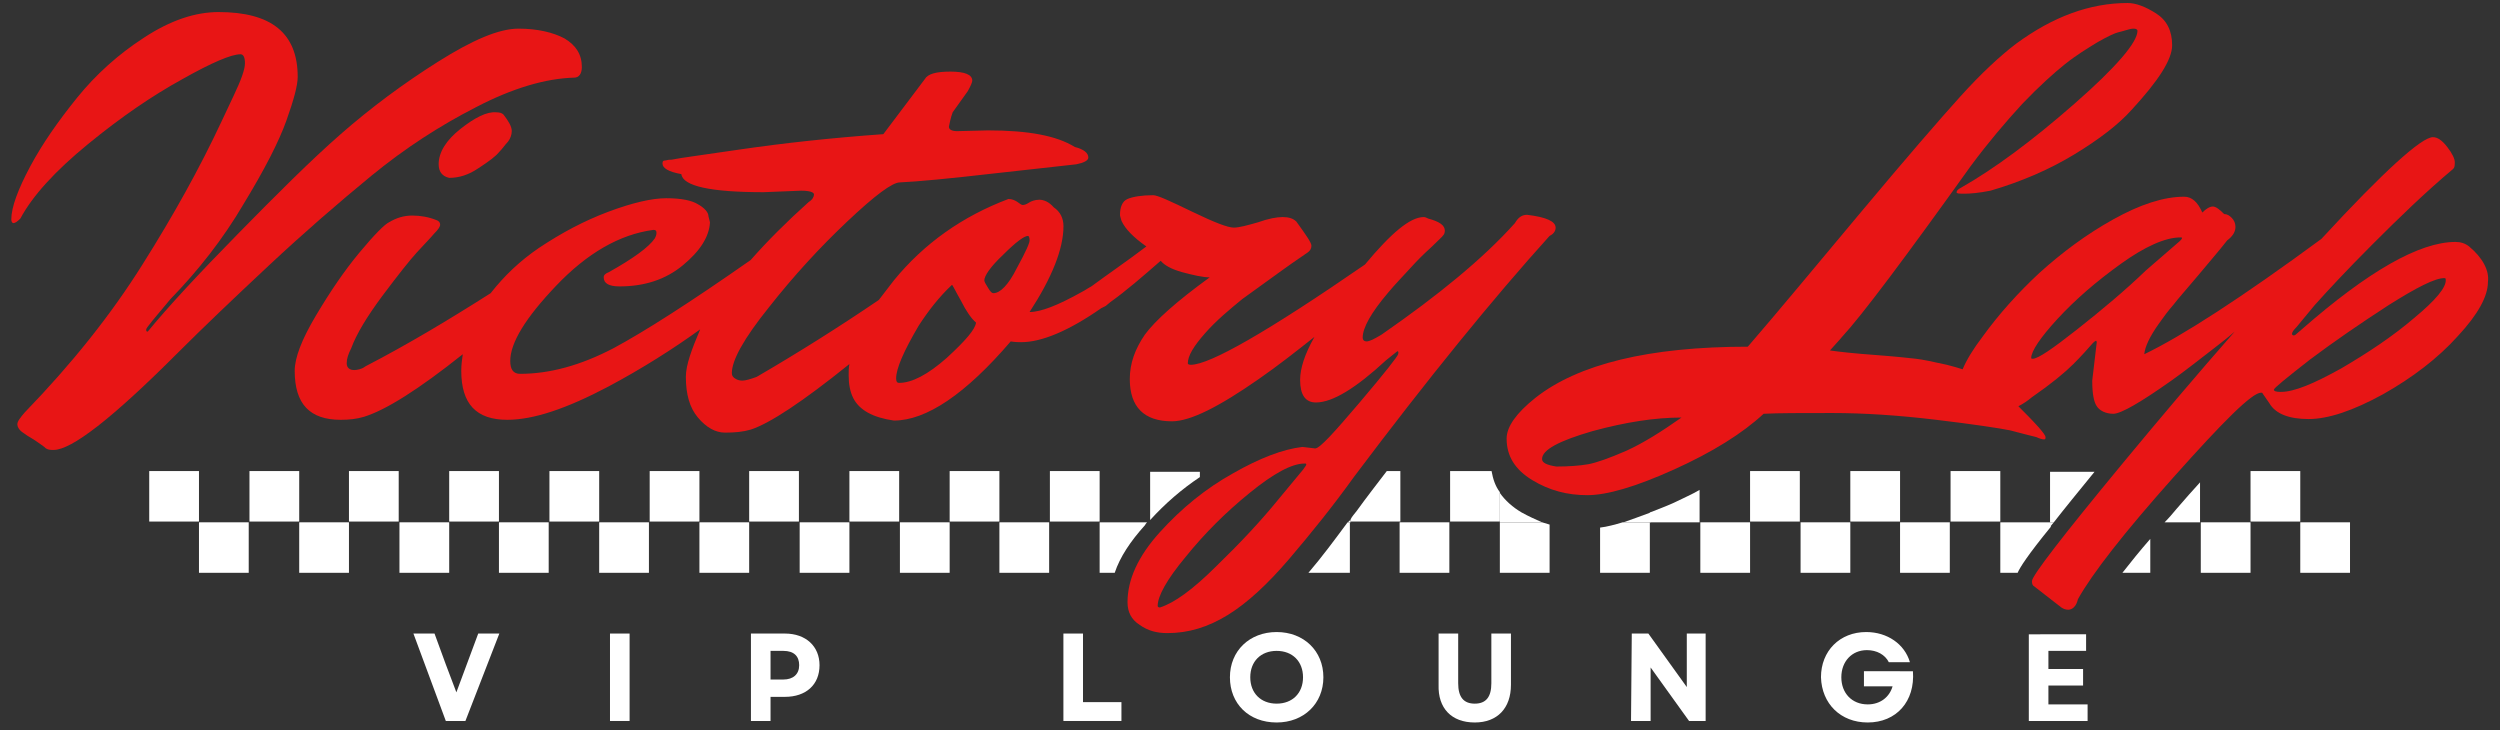 <svg xmlns="http://www.w3.org/2000/svg" xmlns:xlink="http://www.w3.org/1999/xlink" id="Layer_1" x="0px" y="0px" viewBox="0 0 331.7 96.9" style="enable-background:new 0 0 331.7 96.9;" xml:space="preserve"><rect x="0" y="0" width="331.7" height="96.9" fill="#333333" stroke="none"/><style type="text/css">	.st0{fill:#FFFFFF;}	.st1{fill:#E81515;}</style><g>	<g transform="translate(211.251, 196.588)">	</g></g><g>	<g transform="translate(211.251, 193.969)">	</g></g><g>	<g transform="translate(211.251, 194.518)">	</g></g><g>	<path class="st0" d="M201.9,68c-1.2-0.7-2.2-1.6-2.9-2.6v3.9h5.6C203.7,68.9,202.8,68.5,201.9,68z"></path>	<path class="st0" d="M178.9,69.3h0.3V69C179,69.1,178.9,69.2,178.9,69.3z"></path>	<path class="st0" d="M215.4,69.3h3.6V68C217.7,68.5,216.5,68.9,215.4,69.3z"></path>	<path class="st0" d="M272,69.9c0.2-0.2,0.3-0.4,0.5-0.6H272V69.9z"></path>	<rect x="19.8" y="62.5" class="st0" width="6.6" height="6.7"></rect>	<rect x="26.4" y="69.3" class="st0" width="6.6" height="6.7"></rect>	<rect x="33.1" y="62.5" class="st0" width="6.6" height="6.7"></rect>	<rect x="39.7" y="69.3" class="st0" width="6.6" height="6.7"></rect>	<rect x="46.3" y="62.5" class="st0" width="6.6" height="6.7"></rect>	<rect x="53" y="69.3" class="st0" width="6.6" height="6.7"></rect>	<rect x="59.6" y="62.5" class="st0" width="6.6" height="6.7"></rect>	<rect x="66.2" y="69.3" class="st0" width="6.6" height="6.7"></rect>	<rect x="72.9" y="62.5" class="st0" width="6.6" height="6.7"></rect>	<rect x="79.5" y="69.3" class="st0" width="6.6" height="6.7"></rect>	<rect x="86.2" y="62.5" class="st0" width="6.6" height="6.7"></rect>	<rect x="92.8" y="69.3" class="st0" width="6.6" height="6.7"></rect>	<rect x="99.4" y="62.5" class="st0" width="6.6" height="6.7"></rect>	<rect x="106.1" y="69.3" class="st0" width="6.6" height="6.7"></rect>	<rect x="112.7" y="62.5" class="st0" width="6.6" height="6.7"></rect>	<rect x="119.4" y="69.3" class="st0" width="6.6" height="6.7"></rect>	<rect x="126" y="62.5" class="st0" width="6.6" height="6.7"></rect>	<rect x="132.6" y="69.3" class="st0" width="6.6" height="6.7"></rect>	<rect x="139.3" y="62.5" class="st0" width="6.6" height="6.7"></rect>	<path class="st0" d="M152.2,69.3h-6.3V76h2c0.7-2.1,2.1-4.2,4-6.3C152,69.5,152.1,69.4,152.2,69.3z"></path>	<path class="st0" d="M159.2,63.3v-0.7h-6.6V69C154.6,66.8,156.8,64.9,159.2,63.3z"></path>	<path class="st0" d="M173.6,76h5.5v-6.7h-0.3C177.1,71.6,175.4,73.9,173.6,76z"></path>	<path class="st0" d="M184,62.5c-1.3,1.7-2.7,3.5-4,5.3c-0.3,0.4-0.6,0.7-0.8,1.1v0.3h6.6v-6.7C185.8,62.5,184,62.5,184,62.5z"></path>	<rect x="185.7" y="69.3" class="st0" width="6.6" height="6.7"></rect>	<path class="st0" d="M197.9,62.5h-5.5v6.7h6.6v-3.9C198.4,64.5,198.1,63.6,197.9,62.5z"></path>	<path class="st0" d="M199,69.3V76h6.6v-6.4c-0.3-0.1-0.7-0.2-1-0.3C204.6,69.3,199,69.3,199,69.3z"></path>	<path class="st0" d="M212.3,70v6h6.6v-6.7h-3.6C214.3,69.6,213.2,69.9,212.3,70z"></path>	<path class="st0" d="M222.1,66.7c-1.1,0.5-2.2,0.9-3.2,1.3v1.3h6.6V65C224.5,65.6,223.3,66.1,222.1,66.7z"></path>	<rect x="225.6" y="69.3" class="st0" width="6.6" height="6.7"></rect>	<rect x="232.2" y="62.5" class="st0" width="6.6" height="6.7"></rect>	<rect x="238.9" y="69.3" class="st0" width="6.6" height="6.7"></rect>	<rect x="245.5" y="62.5" class="st0" width="6.6" height="6.7"></rect>	<rect x="252.1" y="69.3" class="st0" width="6.6" height="6.7"></rect>	<rect x="258.8" y="62.5" class="st0" width="6.6" height="6.7"></rect>	<path class="st0" d="M272,69.3h-6.6V76h2.3c0.3-0.7,1.3-2.3,4.4-6.1L272,69.3L272,69.3z"></path>	<path class="st0" d="M272,69.3h0.5c1.4-1.8,3.2-4,5.4-6.7H272V69.3z"></path>	<path class="st0" d="M285.3,76v-4.5c-1.4,1.6-2.6,3.1-3.7,4.5H285.3z"></path>	<path class="st0" d="M287.2,69.3h4.7V64c-0.9,1-2,2.2-3.1,3.5C288.3,68.1,287.8,68.7,287.2,69.3z"></path>	<rect x="292" y="69.3" class="st0" width="6.6" height="6.7"></rect>	<rect x="298.6" y="62.5" class="st0" width="6.6" height="6.7"></rect>	<rect x="305.2" y="69.3" class="st0" width="6.6" height="6.7"></rect></g><g>	<g transform="translate(211.251, 191.899)">	</g></g><g>	<g transform="translate(154.234, 225.459)">	</g></g><g>	<g>		<g transform="translate(103.251, 225.459)">			<g>				<path class="st0" d="M-44.1-129.8h2.6l4.5-11.6h-2.8l-2.9,7.8l-1.4-3.7l-1.5-4.1h-2.8L-44.1-129.8z"></path>			</g>		</g>	</g>	<g>		<g transform="translate(122.034, 225.459)">			<g>				<path class="st0" d="M-41.1-129.8h2.6v-11.6h-2.6V-129.8z"></path>			</g>		</g>	</g>	<g>		<g transform="translate(136.035, 225.459)">			<g>				<path class="st0" d="M-36.4-129.8h2.6v-3.2h1.9c2.8,0,4.6-1.6,4.6-4.2c0-2.5-1.8-4.2-4.6-4.2h-4.5V-129.8z M-33.8-135.3v-3.8     h1.7c1.4,0,2.1,0.7,2.1,1.9s-0.8,1.9-2.1,1.9L-33.8-135.3L-33.8-135.3z"></path>			</g>		</g>	</g>	<g>		<g transform="translate(167.092, 225.459)">			<g>				<path class="st0" d="M-26-129.8h7.7v-2.5h-5.1v-9.1H-26V-129.8z"></path>			</g>		</g>	</g>	<g>		<g transform="translate(184.186, 225.459)">			<g>				<path class="st0" d="M-14.8-129.6c3.6,0,6.2-2.5,6.2-6s-2.6-6-6.2-6s-6.2,2.5-6.2,6S-18.5-129.6-14.8-129.6z M-18.3-135.6     c0-2.1,1.4-3.5,3.5-3.5s3.5,1.4,3.5,3.5s-1.4,3.5-3.5,3.5S-18.3-133.5-18.3-135.6z"></path>			</g>		</g>	</g>	<g>		<g transform="translate(204.473, 225.459)">			<g>				<path class="st0" d="M-8.8-129.6c3,0,4.8-1.9,4.8-5v-6.8h-2.6v6.6c0,1.8-0.7,2.7-2.2,2.7s-2.2-0.9-2.2-2.7v-6.6h-2.6v6.8     C-13.7-131.5-11.9-129.6-8.8-129.6z"></path>			</g>		</g>	</g>	<g>		<g transform="translate(223.604, 225.459)">			<g>				<path class="st0" d="M-7.2-129.8h2.6v-7.1l5.1,7.1h2.2v-11.6H0.2v7.1l-5.1-7.1h-2.2L-7.2-129.8L-7.2-129.8z"></path>			</g>		</g>	</g>	<g>		<g transform="translate(243.108, 225.459)">			<g>				<path class="st0" d="M4.7-129.6c3.8,0,6.3-2.8,6-6.8H4.2v2H8C7.6-133,6.4-132,4.7-132c-2.1,0-3.5-1.5-3.5-3.6s1.4-3.6,3.4-3.6     c1.3,0,2.4,0.6,2.9,1.6h2.8c-0.7-2.4-3-4-5.8-4c-3.5,0-6,2.5-6,6C-1.4-132.1,1.1-129.6,4.7-129.6z"></path>			</g>		</g>	</g>	<g>		<g transform="translate(263.183, 225.459)">			<g>				<path class="st0" d="M6-129.8h7.8v-2.2H8.6v-2.5h4.6v-2.2H8.6v-2.4h5v-2.2H6V-129.8z"></path>			</g>		</g>	</g></g><g>	<path class="st1" d="M63.2,14.2c4.8-2.5,9.2-3.8,13-3.9c0.6,0,1-0.5,1-1.4c0-1.7-0.8-2.9-2.3-3.8c-1.5-0.8-3.6-1.3-6.1-1.3  c-2.6,0-6.1,1.5-10.7,4.4s-8.9,6.1-12.9,9.6s-8.5,8-13.7,13.3S22.3,40.7,19.6,44c-0.2,0-0.2-0.1-0.2-0.3s1.1-1.5,3.2-4  c3.7-3.8,7-8,9.7-12.6C35.1,22.5,37,18.8,38,16s1.5-4.7,1.5-5.8c0-5.8-3.5-8.6-10.5-8.6c-3.1,0-6.4,1.1-9.9,3.4  c-3.4,2.2-6.4,4.9-8.9,8S5.6,19.1,4,22.1s-2.5,5.4-2.5,7c0,0.3,0.1,0.5,0.3,0.5s0.5-0.2,0.9-0.6c1.6-3,4.6-6.3,9-9.9  s8.5-6.4,12.5-8.6c3.9-2.2,6.5-3.3,7.7-3.3c0.4,0,0.6,0.4,0.6,1.2S32,10.6,31,12.7l-1.6,3.4c-2.9,6.2-6.4,12.5-10.5,19  c-4.2,6.7-9.4,13.2-15.6,19.6c-0.6,0.7-1,1.2-1,1.6c0,0.3,0.2,0.7,0.6,1s1,0.7,1.7,1.1c0.7,0.5,1.2,0.8,1.5,1.1  c0.3,0.2,0.7,0.2,1,0.2c2.4,0,7.8-4.2,16.3-12.7c3.6-3.6,7.7-7.5,12.3-11.8s9.1-8.2,13.6-11.9C53.7,19.7,58.3,16.7,63.2,14.2z"></path>	<path class="st1" d="M61.1,17.1c-1.9,1.5-2.9,3.1-2.9,4.7c0,1,0.5,1.6,1.4,1.8c1.3,0,2.6-0.4,3.9-1.3c1.4-0.9,2.3-1.6,2.7-2.1  c0.5-0.5,0.8-1,1.2-1.4c0.3-0.4,0.5-0.9,0.5-1.4c0-0.6-0.4-1.3-1.1-2.2c-0.2-0.2-0.5-0.3-1-0.3C64.6,14.8,63,15.6,61.1,17.1z"></path>	<path class="st1" d="M206.4,30.2c0-0.8-1.2-1.4-3.8-1.7c-0.7,0-1.2,0.4-1.6,1.1c-4.2,4.7-10.2,9.6-17.7,14.8c-1,0.6-1.6,0.9-2,0.9  c-0.3,0-0.5-0.2-0.5-0.5c0-1.3,1.1-3.3,3.4-6c1-1.2,2-2.2,2.9-3.2s1.8-1.9,2.8-2.8c0.9-0.9,1.5-1.4,1.6-1.6  c0.1-0.1,0.2-0.3,0.2-0.6c0-0.7-0.7-1.2-2.2-1.6c-0.2-0.1-0.4-0.2-0.6-0.2c-1.8,0-4.3,2.1-7.8,6.3C168.2,44,160.5,48.4,158,48.4  c-0.3,0-0.4-0.1-0.4-0.2c0-1,0.8-2.3,2.3-4s3.2-3.1,4.9-4.5c1.8-1.3,3.6-2.6,5.4-3.9c1.8-1.3,2.9-2,3.3-2.3  c0.3-0.2,0.5-0.5,0.5-0.9s-0.7-1.4-2-3.2c-0.4-0.4-1-0.6-1.8-0.6s-1.9,0.2-3.3,0.7c-1.4,0.4-2.5,0.7-3.2,0.7  c-0.8,0-2.6-0.7-5.5-2.1s-4.6-2.2-5.2-2.2c-1.5,0-2.7,0.2-3.4,0.5s-1,1.1-1,2.1c0,0.2,0.1,0.4,0.2,0.8c0.5,1.1,1.6,2.2,3.3,3.4  c-2.5,1.9-5,3.6-7.3,5.3c-0.4,0.2-0.8,0.5-1.2,0.7c-3.2,1.8-5.5,2.7-7,2.7c3-4.6,4.5-8.4,4.5-11.4c0-1-0.4-1.9-1.3-2.5  c-0.6-0.7-1.3-1-1.9-1c-0.6,0-1.1,0.2-1.4,0.4c-0.3,0.2-0.6,0.3-0.8,0.3s-0.4-0.2-0.7-0.4c-0.3-0.2-0.7-0.4-1.2-0.4  c-6.1,2.3-11.2,5.9-15.2,10.8c-0.7,0.9-1.4,1.8-2,2.6c-5.3,3.6-10.7,7-16.2,10.2c-0.8,0.3-1.5,0.5-1.9,0.5s-0.7-0.1-1-0.3  s-0.4-0.4-0.4-0.7c0-1.7,1.6-4.6,4.9-8.7c3.3-4.2,6.8-8,10.4-11.4c3.7-3.5,6-5.2,7-5.2c2.3-0.1,6.5-0.5,12.6-1.2  c6.2-0.7,9.8-1.1,10.8-1.2c1-0.2,1.6-0.5,1.6-0.9c0-0.6-0.6-1.1-1.8-1.4c-2.4-1.5-6.2-2.2-11.5-2.2l-4.1,0.1  c-0.7,0-1.1-0.2-1.1-0.6c0.1-0.4,0.2-1.1,0.5-1.9l2-2.8c0.4-0.7,0.6-1.2,0.6-1.4c0-0.8-1-1.2-2.9-1.2s-3,0.3-3.4,1l-5.5,7.3  c-7,0.5-13.3,1.2-18.8,2S90,21,89.6,21.1c-0.4,0.1-0.6,0.1-0.8,0.1c-0.2,0-0.4,0.1-0.6,0.1s-0.3,0.1-0.3,0.4c0,0.6,0.8,1.1,2.5,1.4  c0.2,1.6,3.9,2.4,10.9,2.4l5-0.2c1.1,0,1.7,0.2,1.7,0.5s-0.2,0.7-0.7,1c-2.9,2.6-5.5,5.2-7.7,7.7c-8,5.6-14.1,9.5-18.2,11.7  c-4.4,2.3-8.5,3.4-12.4,3.4c-0.9,0-1.3-0.6-1.3-1.7c0-2.4,2-5.7,6.1-10s8.4-6.8,12.9-7.4c0.3,0,0.4,0.1,0.4,0.4s-0.1,0.5-0.2,0.7  c-0.8,1.2-2.9,2.7-6.1,4.5c-0.5,0.2-0.7,0.4-0.7,0.7c0,0.8,0.7,1.2,2.1,1.2c3.3,0,6.1-0.9,8.4-2.8c2.3-1.9,3.5-3.8,3.6-5.7L94,28.7  c0-0.5-0.5-1.1-1.4-1.6c-0.8-0.5-2.2-0.8-4.2-0.8c-1.9,0-4.5,0.6-7.7,1.8c-3.2,1.2-6.2,2.8-9.2,4.8c-2.5,1.7-4.6,3.7-6.4,6  c-5.5,3.5-11,6.8-16.6,9.7C48,49,47.3,49.1,47,49.1c-0.6,0-1-0.3-1-0.9s0.2-1.2,0.6-2c0.7-1.9,2.1-4.2,4.1-6.9  c2.1-2.8,3.6-4.7,4.6-5.8s1.8-1.9,2.3-2.5c0.5-0.5,0.8-0.9,0.8-1.2c0-0.3-0.2-0.5-0.5-0.6c-1-0.4-2.1-0.6-3.2-0.6  c-1.1,0-2.1,0.3-3.1,0.9c-0.6,0.3-1.9,1.6-3.9,4c-2,2.4-3.9,5.2-5.8,8.4c-1.9,3.2-2.8,5.6-2.8,7.3c0,4.4,2,6.5,6.1,6.5  c1.1,0,2.1-0.1,3.1-0.4c2.9-0.9,7.2-3.6,13.1-8.3c-0.1,0.7-0.2,1.4-0.2,2.2c0,4.4,2,6.5,6.1,6.5c3.5,0,7.9-1.5,13.4-4.4  c4.5-2.4,8.6-5,12.2-7.6C91.8,46.3,91,48.4,91,50c0,2.3,0.5,4.1,1.6,5.4c1.1,1.3,2.3,2,3.6,2c1.3,0,2.4-0.1,3.4-0.4  c2.5-0.8,6.9-3.7,13.1-8.7c-0.1,0.5-0.1,1-0.1,1.5c0,1.2,0.2,2.2,0.6,3c0.8,1.6,2.6,2.6,5.4,3c4.3,0,9.5-3.5,15.5-10.5  c0.6,0.1,1.1,0.1,1.4,0.1c2.7,0,6.3-1.5,10.6-4.5c0.2-0.1,0.4-0.2,0.6-0.3c0.2-0.2,0.4-0.3,0.6-0.5c2.1-1.5,4.3-3.4,6.7-5.5  c0.5,0.6,1.4,1.1,2.8,1.5c1.5,0.4,2.8,0.7,3.7,0.7c-4.4,3.2-7.2,5.7-8.6,7.6c-1.3,1.9-2,3.8-2,5.9c0,3.7,1.9,5.6,5.6,5.6  c2.4,0,6.2-1.9,11.5-5.6c2.6-1.8,5-3.7,7.4-5.6c-1.3,2.3-1.9,4.2-1.9,5.7c0,2,0.7,3,2.1,3c2.2,0,5.3-1.9,9.3-5.6l1.5-1.2  c0.1,0,0.2,0.1,0.1,0.4c0,0.2-1.7,2.4-5.1,6.4c-3.4,4-5.3,6.1-5.9,6.1l-1.7-0.2c-2.6,0.3-5.7,1.5-9.2,3.5c-3.6,2-6.8,4.6-9.7,7.8  c-2.9,3.2-4.3,6.3-4.3,9.3c0,1.3,0.5,2.3,1.6,3c1.1,0.8,2.3,1.1,3.7,1.1c2.8,0,5.4-0.8,8-2.4s5.3-4.1,8.2-7.5s5.8-7,8.6-10.9  c9.7-12.9,18.4-23.6,25.9-31.9C206.2,31,206.4,30.6,206.4,30.2z M125.6,47.5c-2.5,2.2-4.6,3.3-6.3,3.3c-0.3,0-0.4-0.2-0.4-0.6  c0-1.3,1-3.6,3-7c1.3-2,2.7-3.8,4.4-5.4c0.1,0,0.4,0.7,1.2,2.1c0.7,1.4,1.4,2.4,2,2.9C129.4,43.7,128.1,45.2,125.6,47.5z   M134.9,35.6c-1.1,2.2-2.2,3.3-3.1,3.3c-0.2,0-0.4-0.2-0.7-0.7s-0.5-0.8-0.5-1c0-0.6,0.8-1.8,2.5-3.4c1.7-1.7,2.8-2.5,3.3-2.5  c0.1,0,0.2,0.2,0.2,0.5C136.7,32.1,136.1,33.4,134.9,35.6z M172.9,62.3l-3.4,4.1c-2.2,2.7-4.9,5.6-8.1,8.7  c-3.1,3.1-5.6,4.9-7.5,5.5c-0.2,0-0.3-0.1-0.3-0.2c0-1.3,1.2-3.5,3.7-6.5c2.5-3.1,5.3-5.9,8.5-8.5s5.6-3.9,7.3-3.9  c0.2,0,0.2,0,0.2,0.1C173.4,61.6,173.2,61.9,172.9,62.3z"></path>	<path class="st1" d="M327.6,32.7c-0.5-0.4-1.1-0.6-1.8-0.6c-4.8,0-11.6,3.9-20.4,11.6l-0.7,0.6c-0.2,0.2-0.3,0.2-0.4,0.2  s-0.2-0.1-0.2-0.2c0-0.2,0.2-0.5,0.6-0.9l2.4-2.9c1.7-1.9,4.2-4.6,7.7-8.1s7-6.9,10.7-10c0.2-0.2,0.2-0.5,0.2-0.9s-0.3-1.1-1-2  s-1.3-1.3-1.9-1.3c-1.5,0-6.5,4.5-14.8,13.5c-10.6,7.8-18.5,12.9-23.5,15.3c0.1-1,0.7-2.3,1.9-4c0.7-1,1.3-1.8,2-2.6  c0.6-0.8,1.7-2,3.2-3.8s2.8-3.3,3.9-4.7c0.8-0.6,1.1-1.2,1.1-1.8c0-0.5-0.2-0.9-0.5-1.2c-0.3-0.3-0.6-0.5-1-0.5  c-0.6-0.6-1.1-1-1.5-1s-0.9,0.3-1.4,0.8c-0.6-1.4-1.4-2.1-2.4-2.1c-2.7,0-5.8,1-9.4,3s-6.8,4.4-9.8,7.1c-2.9,2.7-5.4,5.5-7.5,8.4  c-1.3,1.7-2.2,3.2-2.7,4.4c-0.6-0.2-1.3-0.4-2.1-0.6c-1.8-0.4-3.2-0.7-4.1-0.8c-0.9-0.1-2.7-0.3-5.4-0.5s-4.6-0.4-6-0.6  c0.6-0.7,1.2-1.3,1.6-1.8c2.6-2.8,8.3-10.4,17.1-22.7c2.3-3.1,4.6-5.8,6.8-8.2c2.3-2.4,4.2-4.1,5.7-5.3s3-2.1,4.3-2.9  c1.4-0.8,2.3-1.2,2.7-1.3c0.4-0.1,0.8-0.2,1.1-0.3c0.3-0.1,0.7-0.2,1-0.2s0.5,0.1,0.5,0.3c0,1.5-2.8,4.8-8.4,9.7s-10.6,8.6-15,11.1  c-0.4,0.2-0.6,0.4-0.6,0.6s0.4,0.2,1.1,0.2s1.9-0.1,3.4-0.4c4.1-1.2,7.8-2.8,11.1-4.8c3.3-2,5.9-4,7.6-5.9c3.6-3.9,5.4-6.7,5.4-8.6  s-0.7-3.3-2.1-4.2s-2.7-1.4-3.8-1.4c-5,0-9.9,1.8-14.8,5.4c-2.1,1.6-4.6,3.9-7.4,7s-7.3,8.3-13.4,15.6c-6.1,7.3-11,13.2-14.8,17.6  c-13.1,0-22.5,2.3-28.2,6.8c-2.5,2-3.8,3.8-3.8,5.4c0,2.3,1.1,4.1,3.4,5.5c2.3,1.4,4.7,2,7.3,2s6.4-1.1,11.5-3.4  c5.1-2.3,9.1-4.8,11.9-7.4c1.9-0.1,5-0.1,9.1-0.1c4.2,0,8.8,0.3,13.8,0.9c5,0.6,8.3,1.1,9.8,1.4c1.5,0.4,2.7,0.7,3.5,0.9  c0.4,0.2,0.8,0.3,1,0.3s0.2-0.1,0.2-0.3s-0.3-0.6-0.9-1.3c-0.9-1-1.8-1.9-2.7-2.8c0.6-0.3,1.2-0.7,1.8-1.2c2.6-1.8,4.4-3.3,5.5-4.4  c1.1-1.1,1.9-2,2.6-2.8c0.2-0.2,0.4-0.3,0.4-0.3s0.1,0.1,0.1,0.2l-0.6,5.1c0,1.7,0.2,2.8,0.6,3.4c0.4,0.6,1.2,1,2.2,1  s3.6-1.5,7.7-4.4c1.7-1.2,3.6-2.7,5.8-4.4c0.9-0.7,1.8-1.4,2.6-2.1c-5.1,5.8-10,11.6-14.8,17.4c-8.1,9.8-12.1,15-12.1,15.7  c0,0.4,0.1,0.6,0.3,0.7l3.6,2.8c0.3,0.2,0.6,0.3,0.9,0.3c0.6,0,1.1-0.5,1.3-1.4c1.9-3.4,6.1-8.8,12.7-16.2s10.4-11.2,11.6-11.2  c0.1,0,0.2,0,0.2,0.1l0.9,1.3c0.8,1.4,2.6,2.1,5.2,2.1s5.9-1.1,9.9-3.3c3.9-2.2,7.3-4.8,9.9-7.7c2.7-2.9,4-5.3,4-7.2  C330.3,35.9,329.4,34.2,327.6,32.7z M215.8,59.8c-2.3,1-4,1.6-5.1,1.8c-1.2,0.2-2.6,0.3-4.2,0.3c-1.3-0.2-1.9-0.5-1.9-1  c0-1.2,2.2-2.4,6.7-3.7c4.4-1.2,8.3-1.8,11.8-1.8C220.4,57.3,218,58.8,215.8,59.8z M275.6,43.7c-3.3,2.6-5.2,3.9-5.9,3.9  c-0.1,0-0.2,0-0.2-0.1c0-0.9,1.2-2.7,3.5-5.2c2.4-2.6,5.2-5,8.4-7.3c3.2-2.3,5.9-3.5,7.9-3.5c0.2,0,0.2,0,0.2,0.1s-0.1,0.2-0.3,0.4  l-4.5,3.9C282,38.5,278.9,41.1,275.6,43.7z M320.3,42.2c-2.8,2.4-6.1,4.6-9.7,6.7c-3.6,2-6.2,3.1-8,3.1c-0.6,0-0.9-0.1-0.9-0.3  s1.6-1.5,4.8-4c3.2-2.4,6.7-4.8,10.4-7.2c3.8-2.4,6.2-3.6,7.4-3.6c0.2,0,0.2,0.1,0.2,0.2C324.6,38.1,323.2,39.8,320.3,42.2z"></path></g></svg>